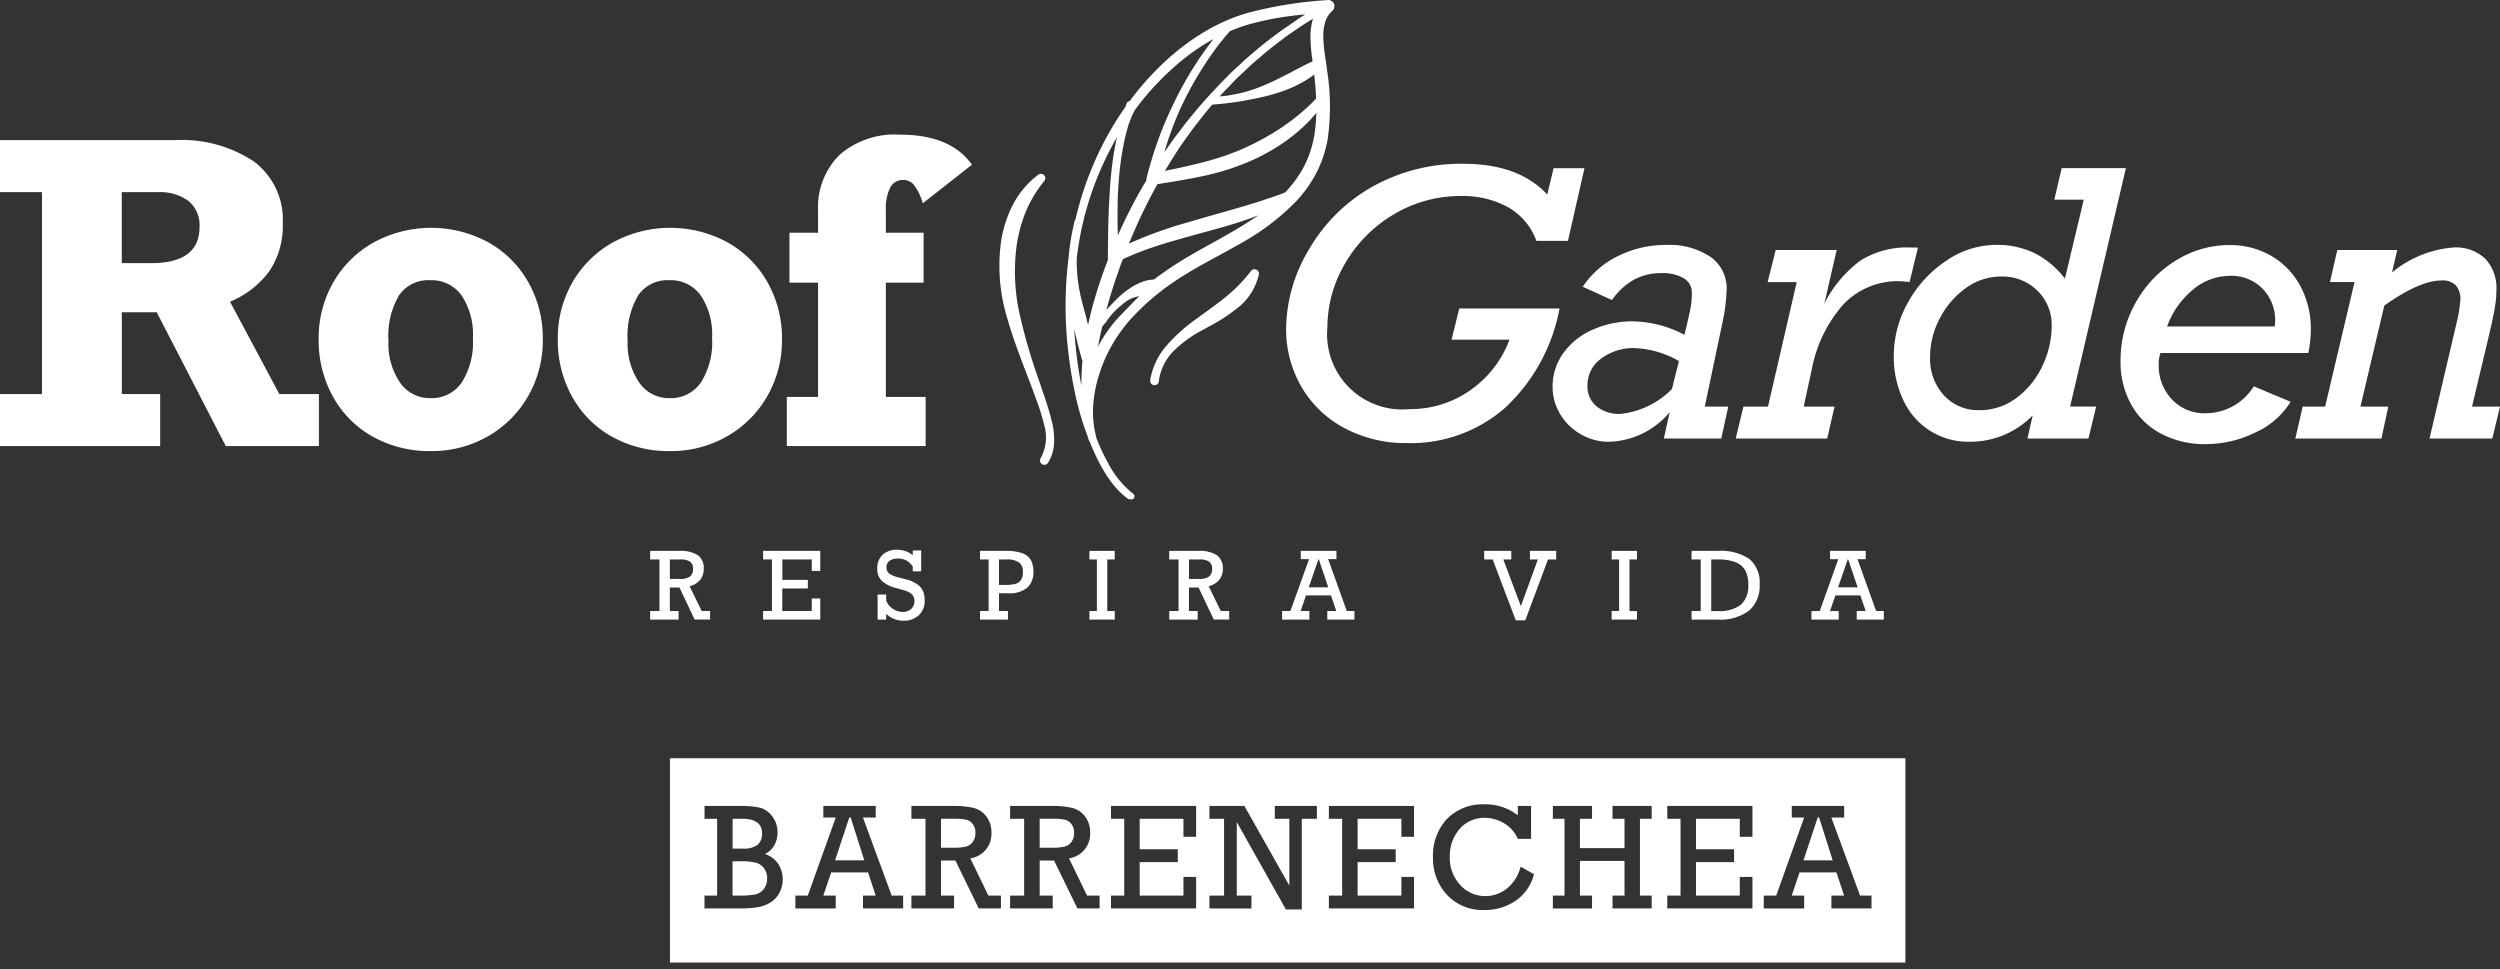 <svg xmlns="http://www.w3.org/2000/svg" width="191.442" height="74.207" viewBox="0 0 191.442 74.207">
  <rect x="0" y="0" width="191.442" height="74.207" fill="#333333" stroke="none"/>
  <g id="RG_Barnechea_-_Hover" data-name="RG Barnechea - Hover" transform="translate(0 0.125)">
    <g id="Grupo_2039" data-name="Grupo 2039" transform="translate(51.301 57.942)">
      <path id="Sustracción_2" data-name="Sustracción 2" d="M-2164.923,871.591h-94.606V855.95h94.606V871.59Zm-32.262-12.116a3.8,3.8,0,0,0-2.828,1.106,4.086,4.086,0,0,0-1.083,2.973,4.052,4.052,0,0,0,1.078,2.86,3.738,3.738,0,0,0,2.86,1.156,4.151,4.151,0,0,0,2.4-.719,3.446,3.446,0,0,0,1.392-2.029l-1.021-.57a3.131,3.131,0,0,1-1.049,1.668,2.63,2.63,0,0,1-1.653.584,2.569,2.569,0,0,1-1.912-.841,3.009,3.009,0,0,1-.807-2.166,3.11,3.11,0,0,1,.752-2.138,2.472,2.472,0,0,1,1.927-.847,2.868,2.868,0,0,1,1.484.42,2.559,2.559,0,0,1,1.044,1.188h1.015V859.6h-1.015v.717A4.028,4.028,0,0,0-2197.185,859.475Zm-18.94,1.352,0,0,3.765,6.7h1.216v-6.944h1.156V859.6h-3.221v.983h1.112V865.7l-3.443-6.1h-2.677v.983h1.121v5.884h-1.121v.981H-2215v-.981h-1.123v-5.639Zm45.536,5.639v.981h3.073v-.981h-.877l-2.2-5.981h.982V859.6h-4.012v.886h.949l-2.143,5.981h-.95v.981h3.093v-.981h-.954l.6-1.778h2.827l.585,1.778Zm-12.567,0v.981h6.521v-2.409h-.97v1.428h-3.352V863.9h2.918v-.981h-2.918v-2.336h3.352v1.381h.97V859.6h-6.521v.983h1.015v5.884Zm-4.194,0v.981h3v-.981h-.9v-5.884h.9V859.6h-3v.983h.919v2.245h-3.414v-2.245h.927V859.6h-3v.983h.891v5.884h-.891v.981h3v-.981h-.927v-2.658h3.414v2.658Zm-21.72,0v.981h6.521v-2.409h-.969v1.428h-3.352V863.9h2.917v-.981h-2.917v-2.336h3.352v1.381h.969V859.6h-6.521v.983h1.016v5.884Zm-16.686,0v.981h6.521v-2.409h-.971v1.428h-3.351V863.9h2.917v-.981h-2.917v-2.336h3.351v1.381h.971V859.6h-6.521v.983h1.014v5.884Zm-5.464-2.686h1.106l1.787,3.667h1.7v-.981h-.959l-1.386-2.855a1.881,1.881,0,0,0,1.618-1.958,1.992,1.992,0,0,0-.384-1.244,1.769,1.769,0,0,0-.97-.654,6.458,6.458,0,0,0-1.585-.156h-3.188v.983h1.077v5.884h-1.077v.981h3.266v-.981h-1v-2.685Zm-7.556,0h1.106l1.787,3.667h1.7v-.981h-.959l-1.386-2.855a1.881,1.881,0,0,0,1.618-1.958,1.992,1.992,0,0,0-.384-1.244,1.772,1.772,0,0,0-.969-.654,6.488,6.488,0,0,0-1.587-.156h-3.188v.983h1.078v5.884h-1.078v.981h3.267v-.981h-1v-2.685Zm-5.971,2.686v.981h3.075v-.981h-.878l-2.2-5.981h.98V859.6h-4.012v.886h.949l-2.142,5.981h-.95v.981h3.093v-.981h-.952l.6-1.778h2.828l.583,1.778Zm-12.137,0v.981h2.669a8.6,8.6,0,0,0,1.407-.091,2.763,2.763,0,0,0,.95-.349,1.915,1.915,0,0,0,.7-.734,2.154,2.154,0,0,0,.263-1.055,2.093,2.093,0,0,0-.353-1.193,1.937,1.937,0,0,0-1.007-.747,1.581,1.581,0,0,0,.719-.666,2,2,0,0,0,.246-.987,1.962,1.962,0,0,0-.412-1.238,1.721,1.721,0,0,0-.95-.657,7.471,7.471,0,0,0-1.616-.13h-2.612v.983h.965v5.884Zm2.595,0h-.446v-2.63h.678a4.405,4.405,0,0,1,1.091.105,1.165,1.165,0,0,1,.631.417,1.224,1.224,0,0,1,.246.776,1.3,1.3,0,0,1-.257.833,1.122,1.122,0,0,1-.664.411A6.669,6.669,0,0,1-2254.29,866.465Zm83.8-2.7h-2.237l1.086-3.283h.108l1.042,3.282Zm-74.156,0h-2.239l1.088-3.283h.106l1.044,3.282Zm-9.347-.9h-.739v-2.284h.739c1.008,0,1.518.375,1.518,1.116a1.107,1.107,0,0,1-.336.872A1.814,1.814,0,0,1-2254,862.865Zm23.7-.068h-.925v-2.217h1a4.44,4.44,0,0,1,.923.07.893.893,0,0,1,.508.335,1.033,1.033,0,0,1,.206.65,1.171,1.171,0,0,1-.2.719.957.957,0,0,1-.523.356A4.11,4.11,0,0,1-2230.294,862.8Zm-7.557,0h-.924v-2.217h1a4.455,4.455,0,0,1,.923.07.883.883,0,0,1,.507.335,1.033,1.033,0,0,1,.206.65,1.162,1.162,0,0,1-.2.719.961.961,0,0,1-.521.356A4.126,4.126,0,0,1-2237.852,862.8Z" transform="translate(2259.53 -855.95)" fill="#fff"/>
      <path id="Sustracción_2_-_Contorno" data-name="Sustracción 2 - Contorno" d="M-2164.923,872.091h-95.106V855.45h95.606V872.09Zm-94.106-1h93.606V856.45h-93.606Zm61.872-3.02a4.219,4.219,0,0,1-3.226-1.316,4.536,4.536,0,0,1-1.212-3.2,4.567,4.567,0,0,1,1.225-3.322,4.28,4.28,0,0,1,3.185-1.257,4.813,4.813,0,0,1,2.089.441V859.1h2.015v3.523h-1.841l-.132-.3a2.07,2.07,0,0,0-.843-.961,2.375,2.375,0,0,0-1.228-.349,1.966,1.966,0,0,0-1.553.679,2.626,2.626,0,0,0-.626,1.805,2.526,2.526,0,0,0,.668,1.82,2.061,2.061,0,0,0,1.552.688,2.141,2.141,0,0,0,1.344-.478,2.644,2.644,0,0,0,.876-1.409l.172-.61,1.914,1.067-.1.375a3.933,3.933,0,0,1-1.593,2.313A4.641,4.641,0,0,1-2197.157,868.07Zm-.028-8.1a3.317,3.317,0,0,0-2.471.956,3.606,3.606,0,0,0-.94,2.623,3.567,3.567,0,0,0,.944,2.519,3.257,3.257,0,0,0,2.494,1,3.66,3.66,0,0,0,2.121-.631,2.889,2.889,0,0,0,1.075-1.38l-.149-.083a3.4,3.4,0,0,1-1.013,1.337,3.119,3.119,0,0,1-1.961.691,3.052,3.052,0,0,1-2.274-1,3.491,3.491,0,0,1-.946-2.512,3.594,3.594,0,0,1,.879-2.47,2.953,2.953,0,0,1,2.3-1.015,3.36,3.36,0,0,1,1.74.491,3.029,3.029,0,0,1,1.1,1.117h.208V860.1h-.015v1.258l-.812-.651A3.542,3.542,0,0,0-2197.185,859.975Zm-13.457,8.051h-2.008l-2.974-5.289v3.229h1.123v1.981h-4.215v-1.981h1.121v-4.884h-1.121V859.1h2.092v-.128l.074.128h1.3l2.651,4.7v-2.714h-1.112V859.1h11.659v3.364h-1.4V864.4h-2.917v1.568h2.352v-1.428h1.969v3.409h-7.521v-1.981h1.016v-4.884h-2.089Zm-1.423-1h.145l-3.91-6.927h-.139l.282.487Zm4.512-.079h.184V860.1h-.184Zm1.184-4.53h2.352v-1.336h-2.352Zm39.354,5.53h-4.073v-1.981h.785l-.256-.778h-2.106l-.263.778h.758v1.981h-11.485v-1.981h1.015v-4.884h-1.015V859.1h7.521v3.364h-1.4V864.4h-2.918v1.568h2.352v-1.428h1.97v1.428h.969l1.785-4.981h-.739V859.1h5.012v1.886h-.765l1.829,4.981h1.028Zm-1.913-1h.18l-1.564-4.257.291.914.246.663h-.034Zm-5.527,0h.14l.9-2.678h-.013l.868-2.622Zm-7.186,0h.184V860.1h-.184Zm9.6-3.678h.862l-.422-1.329Zm-8.417-.851h2.352v-1.336h-2.352Zm-3.393,5.53h-4v-1.981h.919v-1.658h-2.414v1.658h.927v1.981h-4v-1.981h.891v-4.884h-.891V859.1h4v1.983h-.927v1.245h2.414v-1.245h-.919V859.1h4v1.983h-.9v4.884h.9Zm-2.082-1h.186V860.1h-.186Zm-4.6,0h.184V860.1h-.184Zm-28.205,1h-9.905l-1.787-3.667h-.293v1.686h1v1.981h-6.48l-1.787-3.667h-.293v1.686h1v1.981h-7.975v-1.981h.786l-.255-.778h-2.106l-.262.778h.756v1.981h-4.093v-1.981h1.1l1.784-4.981h-.739V859.1h5.012v1.886h-.764l1.828,4.981h1.74v-4.884h-1.078V859.1h3.688a6.965,6.965,0,0,1,1.714.172,2.261,2.261,0,0,1,1.238.833,2.479,2.479,0,0,1,.488,1.548,2.312,2.312,0,0,1-1.422,2.248l1,2.066h1.926v-4.884h-1.077V859.1h3.688a6.936,6.936,0,0,1,1.713.172,2.26,2.26,0,0,1,1.239.834,2.479,2.479,0,0,1,.487,1.548,2.312,2.312,0,0,1-1.422,2.247l1,2.066h2.033v-4.884h-1.014V859.1h7.521v3.364h-1.405V864.4h-2.917v1.568h2.351v-1.428h1.971Zm-5.507-1h.185V860.1h-.185Zm-3.773,0h.1l-1.782-3.671-.108.008Zm-3.89,0h.185V860.1h-.185Zm-3.666,0h.1l-1.782-3.67-.108.008Zm-3.89,0h.185V860.1h-.185Zm-3.626,0h.18l-1.56-4.251.289.909.246.663h-.034Zm-5.525,0h.141l.9-2.678h-.014l.882-2.661Zm2.415-3.678h.863l-.423-1.328Zm17.056-3.094a1.4,1.4,0,0,1,.749.5,1.522,1.522,0,0,1,.312.957,1.654,1.654,0,0,1-.3,1.02,1.469,1.469,0,0,1-.429.385,1.321,1.321,0,0,0,.958-1.388,1.505,1.505,0,0,0-.281-.939,1.264,1.264,0,0,0-.7-.475C-2228.929,860.213-2229.03,860.192-2229.141,860.174Zm-7.554,0a1.392,1.392,0,0,1,.749.506,1.52,1.52,0,0,1,.31.955,1.645,1.645,0,0,1-.306,1.022,1.478,1.478,0,0,1-.427.382,1.321,1.321,0,0,0,.957-1.388,1.505,1.505,0,0,0-.281-.939,1.266,1.266,0,0,0-.7-.475Q-2236.53,860.2-2236.7,860.174Zm13.639,2.242h2.351v-1.336h-2.351Zm-7.664-.119h.425a3.53,3.53,0,0,0,.857-.07.454.454,0,0,0,.254-.173.706.706,0,0,0,.1-.419.539.539,0,0,0-.1-.343.394.394,0,0,0-.226-.154,3.85,3.85,0,0,0-.809-.057h-.5Zm-7.556,0h.424a3.547,3.547,0,0,0,.86-.07.458.458,0,0,0,.253-.175.7.7,0,0,0,.1-.417.539.539,0,0,0-.1-.343.388.388,0,0,0-.225-.154,3.865,3.865,0,0,0-.81-.057h-.5Zm-15.939,5.648h-3.169v-1.981h.965v-4.884h-.965V859.1h3.112a7.924,7.924,0,0,1,1.733.144,2.206,2.206,0,0,1,1.228.836,2.45,2.45,0,0,1,.518,1.546,2.493,2.493,0,0,1-.309,1.231,2.063,2.063,0,0,1-.242.348,2.315,2.315,0,0,1,.508.542,2.585,2.585,0,0,1,.438,1.473,2.647,2.647,0,0,1-.325,1.3,2.408,2.408,0,0,1-.878.921,3.263,3.263,0,0,1-1.121.412A9.075,9.075,0,0,1-2254.216,867.946Zm-1.2-1h.184V860.1h-.184Zm3.385-3.007q.049.053.094.111a1.711,1.711,0,0,1,.352,1.084,1.791,1.791,0,0,1-.365,1.143,1.631,1.631,0,0,1-.925.584,2.265,2.265,0,0,0,.764-.283,1.421,1.421,0,0,0,.515-.546,1.659,1.659,0,0,0,.2-.813,1.6,1.6,0,0,0-.267-.914A1.333,1.333,0,0,0-2252.035,863.939Zm-2.2.4v1.63a5.793,5.793,0,0,0,1.119-.077.628.628,0,0,0,.378-.233.824.824,0,0,0,.149-.522.729.729,0,0,0-.139-.467.667.667,0,0,0-.366-.242,3.833,3.833,0,0,0-.962-.088Zm.826-4.209a1.525,1.525,0,0,1,1.431,1.57,1.7,1.7,0,0,1-.288,1,1.039,1.039,0,0,0,.29-.333,1.506,1.506,0,0,0,.183-.745,1.455,1.455,0,0,0-.306-.931,1.239,1.239,0,0,0-.673-.479A4.111,4.111,0,0,0-2253.409,860.127Zm-.826,2.239h.239c.611,0,.806-.131.852-.171s.167-.147.167-.5c0-.215,0-.616-1.018-.616h-.239Z" transform="translate(2259.53 -855.95)" fill="rgba(0,0,0,0)"/>
    </g>
    <g id="Grupo_2046" data-name="Grupo 2046">
      <g id="Grupo_2044" data-name="Grupo 2044" transform="translate(0 10.187)">
        <g id="Grupo_2040" data-name="Grupo 2040" transform="translate(49.788 31.786)">
          <path id="Trazado_1803" data-name="Trazado 1803" d="M853.714,248.545a1.284,1.284,0,0,1-.286.85,1.47,1.47,0,0,1-.8.473l.928,1.9h.642v.656h-1.18l-1.163-2.452h-.737v1.8h.67v.656h-2.179v-.656h.712v-3.949h-.712v-.656H851.8a2.517,2.517,0,0,1,1.467.332A1.215,1.215,0,0,1,853.714,248.545Zm-.82-.014a.625.625,0,0,0-.23-.538,1.237,1.237,0,0,0-.731-.171h-.813v1.494h.765a1.31,1.31,0,0,0,.762-.178A.7.7,0,0,0,852.893,248.531Z" transform="translate(-849.611 -247.079)" fill="#fff"/>
          <path id="Trazado_1804" data-name="Trazado 1804" d="M865.1,248.7v-.879h-2.252v1.567H864.8v.656h-1.959v1.725H865.1v-.961h.65v1.617h-4.375v-.656h.677v-3.949h-.677v-.656h4.375V248.7Z" transform="translate(-852.726 -247.079)" fill="#fff"/>
          <path id="Trazado_1805" data-name="Trazado 1805" d="M875.986,247.462V247.1h.643v1.6h-.643v-.363a1.275,1.275,0,0,0-1.117-.615,1.079,1.079,0,0,0-.663.175.592.592,0,0,0-.231.5.562.562,0,0,0,.218.479,1.939,1.939,0,0,0,.668.279l.618.164a2.406,2.406,0,0,1,.906.415,1.223,1.223,0,0,1,.412.548,2.05,2.05,0,0,1,.1.646,1.482,1.482,0,0,1-.447,1.135,1.684,1.684,0,0,1-1.2.418,1.911,1.911,0,0,1-1.3-.523v.437h-.656v-1.917h.656v.465a1.4,1.4,0,0,0,1.229.866.969.969,0,0,0,.688-.229.842.842,0,0,0,.245-.645q0-.566-.8-.785l-.657-.185a2.36,2.36,0,0,1-1.048-.548,1.248,1.248,0,0,1-.339-.912,1.4,1.4,0,0,1,.411-1.077,1.6,1.6,0,0,1,1.133-.382A1.9,1.9,0,0,1,875.986,247.462Z" transform="translate(-855.877 -247.047)" fill="#fff"/>
          <path id="Trazado_1806" data-name="Trazado 1806" d="M888.059,248.789a1.587,1.587,0,0,1-.443,1.167,2.089,2.089,0,0,1-1.5.454h-.692v1.362h.684v.656h-2.136v-.656h.656v-3.949h-.656v-.656h1.958a3.766,3.766,0,0,1,1.259.171,1.22,1.22,0,0,1,.668.522A1.864,1.864,0,0,1,888.059,248.789Zm-.807-.017a.861.861,0,0,0-.29-.721,1.632,1.632,0,0,0-.992-.229h-.548v1.952h.493a2.745,2.745,0,0,0,.776-.089.732.732,0,0,0,.426-.307A1.139,1.139,0,0,0,887.253,248.772Z" transform="translate(-858.711 -247.079)" fill="#fff"/>
          <path id="Trazado_1807" data-name="Trazado 1807" d="M896.732,247.822v3.949h.573v.656h-1.939v-.656h.57v-3.949h-.57v-.656H897.3v.656Z" transform="translate(-861.729 -247.079)" fill="#fff"/>
          <path id="Trazado_1808" data-name="Trazado 1808" d="M907.786,248.545a1.281,1.281,0,0,1-.287.85,1.471,1.471,0,0,1-.8.473l.929,1.9h.643v.656H907.09l-1.163-2.452h-.737v1.8h.67v.656h-2.179v-.656h.712v-3.949h-.712v-.656h2.186a2.518,2.518,0,0,1,1.467.332A1.215,1.215,0,0,1,907.786,248.545Zm-.821-.014a.625.625,0,0,0-.23-.538,1.236,1.236,0,0,0-.73-.171h-.814v1.494h.765a1.31,1.31,0,0,0,.762-.178A.7.7,0,0,0,906.964,248.531Z" transform="translate(-863.932 -247.079)" fill="#fff"/>
          <path id="Trazado_1809" data-name="Trazado 1809" d="M918.966,247.8l1.425,3.971h.587v.656H918.9v-.656h.688l-.409-1.195h-1.91l-.409,1.195h.667v.656h-2.088v-.656h.635L917.5,247.8h-.632v-.635H919.6v.635Zm-.719,0h-.024l-.744,2.158h1.495Z" transform="translate(-867.047 -247.079)" fill="#fff"/>
          <path id="Trazado_1810" data-name="Trazado 1810" d="M937.95,247.822l1.345,3.575,1.3-3.575h-.608v-.656H942v.656h-.628l-1.739,4.662h-.73l-1.767-4.662h-.65v-.656h2.074v.656Z" transform="translate(-872.619 -247.079)" fill="#fff"/>
          <path id="Trazado_1811" data-name="Trazado 1811" d="M951.129,247.822v3.949h.573v.656h-1.938v-.656h.569v-3.949h-.569v-.656H951.7v.656Z" transform="translate(-876.136 -247.079)" fill="#fff"/>
          <path id="Trazado_1812" data-name="Trazado 1812" d="M963.3,249.718a2.491,2.491,0,0,1-.816,2.03,3.712,3.712,0,0,1-2.425.679H958.09v-.656h.7v-3.949h-.7v-.656h2a3.929,3.929,0,0,1,2.411.611A2.3,2.3,0,0,1,963.3,249.718Zm-.867.035a2.231,2.231,0,0,0-.235-1.093,1.442,1.442,0,0,0-.748-.63,3.653,3.653,0,0,0-1.35-.207h-.506v3.949h.5a2.674,2.674,0,0,0,1.777-.487A1.921,1.921,0,0,0,962.43,249.753Z" transform="translate(-878.342 -247.079)" fill="#fff"/>
          <path id="Trazado_1813" data-name="Trazado 1813" d="M974.106,247.8l1.425,3.971h.587v.656h-2.074v-.656h.687l-.408-1.195h-1.911L972,251.772h.667v.656h-2.088v-.656h.635l1.418-3.971H972v-.635h2.734v.635Zm-.72,0h-.024l-.744,2.158h1.5Z" transform="translate(-881.651 -247.079)" fill="#fff"/>
        </g>
        <g id="Grupo_2043" data-name="Grupo 2043">
          <g id="Grupo_2041" data-name="Grupo 2041">
            <path id="Trazado_1814" data-name="Trazado 1814" d="M803.539,210.769a6.225,6.225,0,0,1-1,3.606,7.1,7.1,0,0,1-3.039,2.378l3.777,7.073h3.031v3.979h-7.135l-5.285-10.244h-2.674v6.265h2.938v3.979H781.886v-3.979H785.1V208.36h-3.218v-3.979h13.368a9.991,9.991,0,0,1,6.086,1.639A5.563,5.563,0,0,1,803.539,210.769Zm-6.374.264a2.389,2.389,0,0,0-.855-2,3.69,3.69,0,0,0-2.331-.669h-2.767V213.8h2.239Q797.166,213.8,797.165,211.033Z" transform="translate(-781.886 -203.961)" fill="#fff"/>
            <path id="Trazado_1815" data-name="Trazado 1815" d="M832.245,222.049a8.526,8.526,0,0,1-1.15,4.4,8.242,8.242,0,0,1-3.109,3.062,8.62,8.62,0,0,1-4.306,1.1,8.9,8.9,0,0,1-4.445-1.1,7.855,7.855,0,0,1-3.054-3.062,8.852,8.852,0,0,1-1.1-4.4,8.546,8.546,0,0,1,1.127-4.368,8.132,8.132,0,0,1,3.1-3.055,9.2,9.2,0,0,1,8.767,0,8,8,0,0,1,3.062,3.055A8.688,8.688,0,0,1,832.245,222.049Zm-8.6,4.508a2.787,2.787,0,0,0,2.386-1.19,5.75,5.75,0,0,0,.862-3.412,5.407,5.407,0,0,0-.862-3.257,2.829,2.829,0,0,0-2.418-1.173,2.715,2.715,0,0,0-2.378,1.158,6.119,6.119,0,0,0-.809,3.49,5.271,5.271,0,0,0,.879,3.179A2.753,2.753,0,0,0,823.649,226.557Z" transform="translate(-790.679 -206.38)" fill="#fff"/>
            <path id="Trazado_1816" data-name="Trazado 1816" d="M857.158,222.049a8.526,8.526,0,0,1-1.151,4.4,8.242,8.242,0,0,1-3.109,3.062,8.618,8.618,0,0,1-4.306,1.1,8.9,8.9,0,0,1-4.445-1.1,7.855,7.855,0,0,1-3.055-3.062,8.862,8.862,0,0,1-1.1-4.4,8.547,8.547,0,0,1,1.127-4.368,8.138,8.138,0,0,1,3.1-3.055,9.2,9.2,0,0,1,8.767,0,8,8,0,0,1,3.062,3.055A8.687,8.687,0,0,1,857.158,222.049Zm-8.6,4.508a2.787,2.787,0,0,0,2.386-1.19,5.75,5.75,0,0,0,.862-3.412,5.407,5.407,0,0,0-.862-3.257,2.829,2.829,0,0,0-2.417-1.173,2.715,2.715,0,0,0-2.378,1.158,6.118,6.118,0,0,0-.809,3.49,5.271,5.271,0,0,0,.878,3.179A2.753,2.753,0,0,0,848.562,226.557Z" transform="translate(-797.277 -206.38)" fill="#fff"/>
            <path id="Trazado_1817" data-name="Trazado 1817" d="M878.019,206.11l-3.761,2.953a4.364,4.364,0,0,0-.63-1.336,1.028,1.028,0,0,0-.831-.451,1.114,1.114,0,0,0-1.034.575,3.673,3.673,0,0,0-.335,1.788v1.678h2.891v3.824h-2.891v8.752h3.046v3.762H863.843v-3.762h2.394v-8.752h-2.191v-3.824h2.191v-1.678a5.683,5.683,0,0,1,1.609-4.251,6.425,6.425,0,0,1,4.687-1.578Q876.386,203.809,878.019,206.11Z" transform="translate(-803.592 -203.809)" fill="#fff"/>
          </g>
          <g id="Grupo_2042" data-name="Grupo 2042" transform="translate(98.486 2.225)">
            <path id="Trazado_1818" data-name="Trazado 1818" d="M935.853,209.2l.481-2.019H938.7l-1.264,5.563h-2.417a4.844,4.844,0,0,0-2.191-2.589,7.187,7.187,0,0,0-3.551-.845,9.9,9.9,0,0,0-5.206,1.422,10.378,10.378,0,0,0-3.709,3.757,9.6,9.6,0,0,0-1.346,4.862,5.755,5.755,0,0,0,6.291,6.277,7.941,7.941,0,0,0,4.637-1.435,8.219,8.219,0,0,0,3.015-3.881h-4.437l.59-2.39h7.679a13.84,13.84,0,0,1-4.162,7.6,10.942,10.942,0,0,1-7.513,2.706,9.913,9.913,0,0,1-4.781-1.14,8.311,8.311,0,0,1-3.3-3.152,8.792,8.792,0,0,1-1.181-4.54,11.99,11.99,0,0,1,1.772-6.03,12.96,12.96,0,0,1,4.9-4.808,13.867,13.867,0,0,1,6.888-1.717Q933.668,206.836,935.853,209.2Z" transform="translate(-915.853 -206.836)" fill="#fff"/>
            <path id="Trazado_1819" data-name="Trazado 1819" d="M956.942,218.706a13.884,13.884,0,0,1-.33,2.583l-1.346,6.388h1.8l-.536,2.445h-4.4l.453-2.019a6.277,6.277,0,0,1-4.643,2.266,4.265,4.265,0,0,1-2.177-.577,4.31,4.31,0,0,1-1.573-1.545,4.02,4.02,0,0,1-.577-2.094,4.329,4.329,0,0,1,.845-2.6,5.373,5.373,0,0,1,2.273-1.786,7.371,7.371,0,0,1,2.953-.618,8.731,8.731,0,0,1,4.025,1.031l.165-.673q.193-.838.3-1.373a6.085,6.085,0,0,0,.1-1.154,1.252,1.252,0,0,0-.632-1.14,3.2,3.2,0,0,0-1.675-.384,4.378,4.378,0,0,0-2.136.508,5.071,5.071,0,0,0-1.67,1.553l-2.239-1.017a6.808,6.808,0,0,1,2.706-2.355,8.143,8.143,0,0,1,3.668-.845,5.627,5.627,0,0,1,3.407.913A2.935,2.935,0,0,1,956.942,218.706Zm-8.159,9.533a6.479,6.479,0,0,0,3.97-1.909l.536-2.143a7.454,7.454,0,0,0-3.407-.99,4.077,4.077,0,0,0-2.541.8,2.486,2.486,0,0,0-1.058,2.067,1.959,1.959,0,0,0,.694,1.593A2.732,2.732,0,0,0,948.782,228.239Z" transform="translate(-923.206 -209.078)" fill="#fff"/>
            <path id="Trazado_1820" data-name="Trazado 1820" d="M975.281,218.144a5.737,5.737,0,0,0-4.354,1.779,10.443,10.443,0,0,0-2.418,4.979l-.618,2.844h2.362l-.563,2.445h-7.005l.59-2.445h1.882l2.2-9.533H965.13l.618-2.458h4.67l-.948,4.107a9.346,9.346,0,0,1,2.755-3.289,6.681,6.681,0,0,1,3.825-1.01h.591L976,218.212Q975.432,218.144,975.281,218.144Z" transform="translate(-928.256 -209.147)" fill="#fff"/>
            <path id="Trazado_1821" data-name="Trazado 1821" d="M994.65,225.558l-.59,2.445h-4.67l.4-1.772a6.657,6.657,0,0,1-4.808,2.019,5.453,5.453,0,0,1-5.1-3.187,7.705,7.705,0,0,1-.729-3.393,8.281,8.281,0,0,1,1.113-4.128,9.046,9.046,0,0,1,2.926-3.166,6.765,6.765,0,0,1,3.777-1.2,6.669,6.669,0,0,1,2.94.618,6.863,6.863,0,0,1,2.349,1.964l1.442-6.044h-2.253l.564-2.417h4.917l-4.272,18.255Zm-8.942.274a4.645,4.645,0,0,0,2.844-.94,6.425,6.425,0,0,0,1.978-2.445,7.122,7.122,0,0,0,.714-3.084,3.628,3.628,0,0,0-1.092-2.679,3.78,3.78,0,0,0-2.781-1.085,4.565,4.565,0,0,0-2.72.9,6.477,6.477,0,0,0-1.984,2.322,6.307,6.307,0,0,0-.735,2.933,4.152,4.152,0,0,0,1.057,2.94A3.544,3.544,0,0,0,985.707,225.832Z" transform="translate(-932.619 -206.96)" fill="#fff"/>
            <path id="Trazado_1822" data-name="Trazado 1822" d="M1017.346,221.8a10.069,10.069,0,0,1-.192,1.772h-11.319a2.2,2.2,0,0,0-.138.838,3.777,3.777,0,0,0,1.009,2.719,3.422,3.422,0,0,0,2.59,1.058,4.358,4.358,0,0,0,3.681-2.061l2.816,1.181a6.033,6.033,0,0,1-2.679,2.342,8.537,8.537,0,0,1-3.791.9,7.17,7.17,0,0,1-3.455-.8,5.61,5.61,0,0,1-2.294-2.253,6.7,6.7,0,0,1-.8-3.3,8.979,8.979,0,0,1,1.154-4.471,8.724,8.724,0,0,1,3.083-3.235,7.708,7.708,0,0,1,4.087-1.181,6.235,6.235,0,0,1,3.248.845,5.861,5.861,0,0,1,2.211,2.322A6.942,6.942,0,0,1,1017.346,221.8Zm-2.733-.7a3.432,3.432,0,0,0-.941-2.425,3.314,3.314,0,0,0-2.548-1.01,4.4,4.4,0,0,0-2.8,1.051,6.464,6.464,0,0,0-1.984,2.823h8.242Z" transform="translate(-938.874 -209.078)" fill="#fff"/>
            <path id="Trazado_1823" data-name="Trazado 1823" d="M1036.379,218.83a8.29,8.29,0,0,1-.09,1.134q-.089.638-.419,2.067l-1.36,5.714h2.143l-.59,2.445h-4.808l2.129-9.094a10.451,10.451,0,0,0,.234-1.539,1.6,1.6,0,0,0-.337-1.085,1.4,1.4,0,0,0-1.106-.384q-1.676,0-4.382,1.923l-1.827,7.734h2.13l-.522,2.445h-6.594l.563-2.445h1.717l2.253-9.533h-1.882l.563-2.458h4.588l-.4,1.717a8.462,8.462,0,0,1,4.7-1.909,3.257,3.257,0,0,1,2.452.873A3.3,3.3,0,0,1,1036.379,218.83Z" transform="translate(-943.696 -209.147)" fill="#fff"/>
          </g>
        </g>
      </g>
      <g id="Grupo_2045" data-name="Grupo 2045" transform="translate(76.651)">
        <path id="Trazado_1824" data-name="Trazado 1824" d="M912.879,200.424a17.5,17.5,0,0,0-.064-5.262,22.438,22.438,0,0,1-.282-2.519,3.867,3.867,0,0,1,.152-1.163,2.071,2.071,0,0,1,.585-.917l.008-.008a.347.347,0,0,0-.267-.6,31.434,31.434,0,0,0-6.172,1,13.9,13.9,0,0,0-2.905,1.239,17.24,17.24,0,0,0-2.58,1.8,20.967,20.967,0,0,0-2.239,2.194c-.426.483-.827.986-1.209,1.5-.078.006-.154.031-.173.087l-.1.285c-.143.2-.283.406-.419.612a24.339,24.339,0,0,0-2.726,5.608c-.275.8-.5,1.616-.69,2.438a.175.175,0,0,0-.065.1v0l-.1.462c-.06.3-.151.726-.222,1.244-.046.3-.084.636-.115.99a30.065,30.065,0,0,0-.047,7.077q.168,1.548.482,3.077a21.91,21.91,0,0,0,.82,3c.062.182.129.362.2.542.023.079.041.159.067.236a.18.18,0,0,0,.051.074,16.252,16.252,0,0,0,.937,2.007,10.059,10.059,0,0,0,.865,1.306,6.307,6.307,0,0,0,1.129,1.1l.029-.045h0c.089.035.17.1.231.019s.024-.139-.054-.2a7.341,7.341,0,0,1-1.906-2.331,15.662,15.662,0,0,1-.937-2,.187.187,0,0,0,0-.028v-.005a7.617,7.617,0,0,1-.239-2.486,9.98,9.98,0,0,1,.484-2.461,11.347,11.347,0,0,1,1.017-2.291,12.184,12.184,0,0,1,1.487-2.018,18.782,18.782,0,0,1,3.9-3.2c1.432-.9,2.973-1.667,4.481-2.533a17.712,17.712,0,0,0,4.2-3.183,9.737,9.737,0,0,0,1.562-2.194A9.087,9.087,0,0,0,912.879,200.424Zm-1.573,2.191a8.966,8.966,0,0,1-1.435,1.992l-.05.051c-.111.045-.224.088-.334.133l-.857.307-.864.287-.87.269-1.755.51-1.768.5-1.775.519c-.593.176-1.178.382-1.763.59l-.871.333-.861.366-.557.268c.176-.451.368-.9.562-1.35.462-1.069.989-2.13,1.551-3.173.074-.135.154-.265.229-.4,1.123-.177,2.25-.356,3.376-.592a19.176,19.176,0,0,0,3.605-1.1c.293-.126.567-.251.859-.4s.559-.293.834-.45a14.285,14.285,0,0,0,1.578-1.053q.373-.294.729-.609c.236-.212.459-.436.679-.663s.419-.474.617-.72c.031-.04.06-.081.091-.121a12.574,12.574,0,0,1-.17,2.172A8.247,8.247,0,0,1,911.306,202.615Zm.936-5.18c-.149.155-.3.311-.45.462-.218.211-.445.41-.671.609s-.465.384-.7.57-.482.36-.731.529c-.493.345-1.011.651-1.536.947q-.395.218-.8.418c-.261.129-.545.266-.817.387a21.278,21.278,0,0,1-3.443,1.125c-.919.232-1.855.425-2.793.618.381-.65.773-1.292,1.182-1.913.319-.489.67-.95,1-1.419s.7-.9,1.039-1.339c.193-.241.392-.473.591-.7.366-.034.737-.068,1.111-.109s.743-.093,1.112-.157l.554-.1.553-.11c.367-.081.736-.162,1.1-.259s.726-.218,1.084-.343a10.08,10.08,0,0,0,1.045-.454,7.557,7.557,0,0,0,.978-.584q.214-.158.415-.332C912.149,196,912.214,196.72,912.242,197.435Zm-.263-2.83c-.251.11-.495.225-.734.346-.162.08-.325.159-.481.249s-.32.164-.477.253l-.964.492c-.323.162-.654.31-.986.459s-.673.279-1.02.4-.7.215-1.055.3-.717.149-1.081.193c-.246.031-.5.051-.748.065.049-.057.1-.115.149-.173.352-.4.731-.767,1.081-1.139s.726-.7,1.069-1.032.7-.635,1.039-.923c.666-.592,1.329-1.07,1.9-1.514.587-.421,1.112-.768,1.544-1.055l.905-.543a2.764,2.764,0,0,0-.114.282,4.584,4.584,0,0,0-.2,1.384A14.34,14.34,0,0,0,911.979,194.605Zm-4.964-3.062a25.493,25.493,0,0,1,4.8-.79l-.771.473-1.565,1.075c-.58.445-1.253.923-1.931,1.517-.346.288-.707.588-1.057.925s-.737.658-1.089,1.035c-.73.729-1.469,1.527-2.208,2.378-.355.436-.731.869-1.084,1.328s-.712.925-1.049,1.411c-.3.426-.6.863-.888,1.3.015-.061.026-.123.042-.184.142-.534.306-1.064.479-1.589s.374-1.044.582-1.558l.328-.765.36-.75q.375-.743.789-1.466t.879-1.414c.312-.459.63-.915.97-1.354l.521-.646.315-.366A13.187,13.187,0,0,1,907.015,191.544Zm-5.315,2.865a16.649,16.649,0,0,1,2.516-1.712c.159-.088.322-.168.484-.249l-.367.468-.5.676-.485.69q-.471.7-.905,1.425t-.814,1.478c-.252.5-.493,1.012-.729,1.523s-.443,1.036-.644,1.562l-.285.8-.262.8q-.249.809-.455,1.633a.317.317,0,0,0-.005.118.27.27,0,0,0,.013.035c-.051.084-.105.165-.154.249-.609,1.038-1.173,2.1-1.677,3.177-.216.451-.414.9-.606,1.357-.018-.609-.032-1.22-.036-1.828,0-.494,0-.987.012-1.481s.046-.984.08-1.475.093-.979.154-1.467.154-.969.246-1.452.226-.953.363-1.425l.264-.681.235-.454A21.143,21.143,0,0,1,901.7,194.408Zm-4.525,5.17-.09.348-.165.731q-.147.734-.253,1.476t-.166,1.486c-.043.5-.07.994-.1,1.491s-.048.995-.064,1.492c-.029.995-.033,1.988-.048,2.98a.276.276,0,0,0,.027.12c-.075.2-.159.4-.229.593-.39,1.059-.728,2.1-1,3.1q-.258,1-.437,1.934c-.071-.357-.16-.735-.259-1.13-.158-.632-.362-1.27-.487-1.93a11.372,11.372,0,0,1-.24-1.968c-.011-.279-.007-.547,0-.806.094-.716.207-1.429.357-2.135a24.093,24.093,0,0,1,3.149-7.788Zm-3.583,16.979q-.164-1.531-.178-3.074c.052.314.111.62.172.908.133.629.259,1.212.386,1.7.154.611.292,1.092.375,1.37-.04.448-.065.877-.076,1.275a15.733,15.733,0,0,0,.047,1.913c0,.042.007.079.011.12-.1-.387-.194-.775-.27-1.173C893.857,218.6,893.7,217.58,893.592,216.558Zm3.745-2.605a9.539,9.539,0,0,0-2.214,3.4c.047-.309.1-.626.155-.956.095-.515.209-1.056.338-1.613.057-.071.113-.143.184-.225.192-.21.168-.262.658-.834a7.688,7.688,0,0,1,1.043-.92,4.109,4.109,0,0,1,1.451-.512C898.726,212.526,898.072,213.175,897.336,213.952Zm8.52-6.328c-1.469.862-3.014,1.642-4.486,2.59-.555.357-1.1.737-1.624,1.144a2.6,2.6,0,0,0-.889.164,4.376,4.376,0,0,0-.921.475,6.816,6.816,0,0,0-.92.74c-.288.279-.561.57-.812.843-.143.163-.279.315-.407.462.281-1.106.628-2.272,1.057-3.471.107-.329.232-.656.361-.985l.312-.151.835-.351.85-.318.863-.289c.579-.184,1.166-.347,1.751-.52l1.77-.49c.592-.16,1.187-.32,1.778-.5s1.181-.37,1.766-.577q.72-.266,1.422-.579c-.187.151-.379.3-.573.442A24.864,24.864,0,0,1,905.856,207.624Z" transform="translate(-887.981 -189.952)" fill="#fff"/>
        <path id="Trazado_1824_-_Contorno" data-name="Trazado 1824 - Contorno" d="M913.045,189.827a.472.472,0,0,1,.32.818l-.006.006,0,0a1.939,1.939,0,0,0-.55.863,3.751,3.751,0,0,0-.146,1.124,13.167,13.167,0,0,0,.18,1.772c.035.239.071.485.1.732a17.81,17.81,0,0,1,.063,5.3,9.246,9.246,0,0,1-.852,2.588,9.791,9.791,0,0,1-1.582,2.223,18.175,18.175,0,0,1-4.225,3.206c-.571.329-1.155.646-1.719.953-.919.5-1.87,1.017-2.757,1.578a18.682,18.682,0,0,0-3.87,3.179,12.1,12.1,0,0,0-1.471,2,11.27,11.27,0,0,0-1.007,2.267,9.849,9.849,0,0,0-.478,2.431,7.467,7.467,0,0,0,.235,2.445.12.12,0,0,1,0,.015.171.171,0,0,1,0,.025,15.408,15.408,0,0,0,.922,1.965,7.091,7.091,0,0,0,1.872,2.293c.207.159.124.315.078.375a.209.209,0,0,1-.17.087.32.32,0,0,1-.126-.03.125.125,0,0,1-.141-.008,6.351,6.351,0,0,1-1.151-1.118,10.132,10.132,0,0,1-.876-1.322,16.253,16.253,0,0,1-.934-2,.289.289,0,0,1-.062-.1c-.017-.05-.03-.1-.042-.146-.008-.03-.016-.06-.025-.09-.071-.191-.136-.363-.2-.541a21.95,21.95,0,0,1-.824-3.02c-.21-1.033-.373-2.072-.484-3.087a30.172,30.172,0,0,1,.047-7.106c.031-.36.07-.7.115-.993.061-.451.14-.839.2-1.122l.026-.127.1-.461v-.007a.286.286,0,0,1,.074-.139c.213-.9.437-1.691.685-2.413a24.463,24.463,0,0,1,2.74-5.636c.122-.185.257-.381.411-.6l.094-.268a.265.265,0,0,1,.223-.163c.389-.525.788-1.019,1.185-1.469a21.129,21.129,0,0,1,2.253-2.207,17.42,17.42,0,0,1,2.6-1.815,14.089,14.089,0,0,1,2.931-1.25,31.214,31.214,0,0,1,6.12-.994l.077-.007Zm.139.645.006-.006,0,0a.222.222,0,0,0-.171-.385l-.077.007a31.027,31.027,0,0,0-6.071.985A13.84,13.84,0,0,0,904,192.3a17.171,17.171,0,0,0-2.561,1.789,20.875,20.875,0,0,0-2.226,2.181c-.4.457-.807.96-1.2,1.495a.125.125,0,0,1-.091.05.2.2,0,0,0-.069.015l-.1.274a.127.127,0,0,1-.016.031c-.157.223-.294.422-.417.608a24.212,24.212,0,0,0-2.712,5.579c-.248.724-.473,1.517-.687,2.426a.125.125,0,0,1-.043.068.054.054,0,0,0-.021.026v.007l-.127.588c-.06.3-.134.664-.2,1.108-.044.294-.083.624-.114.984a29.937,29.937,0,0,0-.047,7.052c.11,1.008.271,2.039.48,3.065a21.708,21.708,0,0,0,.815,2.988c.061.177.125.349.2.539l0,.008c.01.034.019.068.028.1s.024.089.038.131a.066.066,0,0,0,.017.021.125.125,0,0,1,.031.046,16.045,16.045,0,0,0,.929,1.992,9.89,9.89,0,0,0,.855,1.291,5.967,5.967,0,0,0,1.022,1.007.131.131,0,0,1,.083,0l.018.008a7.474,7.474,0,0,1-1.9-2.341,15.7,15.7,0,0,1-.945-2.016.124.124,0,0,1-.007-.024.19.19,0,0,1,0-.028h0a7.715,7.715,0,0,1-.241-2.519,10.1,10.1,0,0,1,.49-2.492,11.514,11.514,0,0,1,1.029-2.316,12.356,12.356,0,0,1,1.5-2.038,18.932,18.932,0,0,1,3.922-3.222c.894-.565,1.848-1.084,2.771-1.586.563-.306,1.145-.623,1.714-.95a17.233,17.233,0,0,0,4.167-3.16,9.545,9.545,0,0,0,1.543-2.166,8.994,8.994,0,0,0,.828-2.516,17.588,17.588,0,0,0-.065-5.224c-.031-.245-.067-.49-.1-.727a13.352,13.352,0,0,1-.182-1.806,4,4,0,0,1,.158-1.2A2.187,2.187,0,0,1,913.184,190.472Zm-1.372.156a.125.125,0,0,1,.065.231l-.768.472-.255.175-1.3.9q-.213.164-.442.334c-.456.343-.973.731-1.48,1.175l-.015.013c-.342.285-.7.579-1.037.908-.125.12-.256.239-.383.355-.234.214-.477.435-.7.676-.715.714-1.456,1.512-2.2,2.374-.12.147-.245.3-.37.448-.236.283-.479.575-.71.875-.12.161-.245.326-.367.486-.227.3-.461.606-.679.92-.275.387-.565.813-.886,1.3a.125.125,0,0,1-.226-.1c.006-.024.011-.048.016-.071s.017-.077.027-.116c.128-.481.281-.988.481-1.6.186-.541.383-1.067.585-1.565l.329-.768,0,0,.36-.75c.249-.493.515-.988.793-1.474s.575-.952.883-1.421c.258-.381.6-.878.975-1.362l.522-.648.318-.369a.126.126,0,0,1,.046-.033,13.37,13.37,0,0,1,1.595-.568,25.723,25.723,0,0,1,4.82-.794ZM900.485,201.5c.163-.241.32-.466.471-.679.22-.317.456-.628.685-.927.121-.159.246-.323.366-.485.234-.305.48-.6.717-.885.125-.15.249-.3.371-.448.755-.869,1.5-1.671,2.216-2.387.229-.245.475-.47.713-.687.131-.12.256-.233.378-.35.348-.336.705-.633,1.05-.92l.013-.011c.512-.448,1.033-.84,1.492-1.185.152-.115.3-.226.443-.335l.005,0,1.307-.9.258-.177.005,0,.313-.192a23.662,23.662,0,0,0-4.239.736,13.085,13.085,0,0,0-1.539.546l-.3.344-.518.643c-.368.476-.708.969-.963,1.346-.305.464-.6.938-.875,1.407s-.539.972-.785,1.459l-.358.745-.327.763c-.2.492-.394,1.014-.579,1.549C900.684,200.845,900.578,201.184,900.485,201.5Zm11.638-10.651a.125.125,0,0,1,.114.177,2.683,2.683,0,0,0-.109.269,4.437,4.437,0,0,0-.2,1.346,13.787,13.787,0,0,0,.164,1.88l.009.066a.125.125,0,0,1-.074.131c-.241.105-.479.217-.728.343l-.043.021c-.144.071-.292.144-.431.224l-.008,0c-.154.076-.312.159-.471.249l0,0-.964.492c-.318.16-.646.307-.964.45l-.027.012c-.3.128-.658.275-1.031.4s-.722.221-1.067.3-.714.15-1.093.2c-.225.028-.473.05-.756.065a.125.125,0,0,1-.1-.206l.058-.066.091-.106c.231-.265.473-.513.707-.752.125-.128.255-.261.378-.392.228-.248.47-.472.705-.69.128-.119.249-.231.368-.346.351-.343.72-.654,1.046-.929.506-.449,1.02-.842,1.475-1.188.148-.113.292-.222.43-.33.581-.417,1.1-.764,1.526-1.043l.026-.017,0,0,.36-.216.545-.327A.125.125,0,0,1,912.122,190.851Zm-.28,3.678a13.791,13.791,0,0,1-.163-1.887,4.736,4.736,0,0,1,.193-1.371l-.232.139-.381.23c-.419.278-.94.624-1.514,1.035-.135.105-.279.215-.428.328-.451.344-.961.733-1.463,1.178-.325.274-.69.582-1.035.919-.121.118-.249.236-.373.351-.231.214-.47.435-.692.677-.126.133-.256.267-.382.4-.215.22-.438.448-.649.686.158-.012.3-.027.441-.044.369-.045.742-.123,1.071-.192s.687-.174,1.041-.292.715-.268,1.01-.393l.025-.011c.315-.142.641-.288.954-.445l.961-.49c.161-.091.321-.176.477-.253s.3-.158.442-.23l.042-.021C911.412,194.727,911.627,194.625,911.843,194.529Zm-7.142-2.207a.125.125,0,0,1,.1.2l-.367.468-.5.674-.483.687c-.315.469-.618.946-.9,1.417s-.552.972-.811,1.471c-.224.447-.456.93-.727,1.518-.224.506-.44,1.03-.641,1.555l-.284.794-.261.8c-.162.527-.315,1.075-.453,1.624a.19.19,0,0,0,0,.059.218.218,0,0,1,.01.025.125.125,0,0,1-.012.1c-.023.038-.046.074-.07.111s-.057.09-.084.136c-.61,1.039-1.173,2.1-1.672,3.167-.237.5-.447.983-.6,1.353a.125.125,0,0,1-.24-.045c-.021-.708-.033-1.29-.036-1.831,0-.482,0-.967.012-1.484.013-.489.045-.98.081-1.482.033-.429.081-.883.155-1.474.066-.5.154-.973.247-1.46.106-.518.244-1.017.366-1.436l0-.01.264-.681.005-.012.235-.454a.124.124,0,0,1,.011-.017,21.274,21.274,0,0,1,3.582-3.789,16.822,16.822,0,0,1,2.536-1.725c.156-.086.317-.166.473-.244l.016-.008A.125.125,0,0,1,904.7,192.322Zm-5.58,11.317a.446.446,0,0,1,.007-.166c.139-.555.293-1.107.457-1.64l.263-.807.286-.8c.2-.531.421-1.059.647-1.571.273-.592.505-1.077.732-1.529.261-.5.536-1,.818-1.485s.59-.957.909-1.431l.487-.692.52-.7a16.6,16.6,0,0,0-2.469,1.684,21.021,21.021,0,0,0-3.534,3.736l-.227.439-.259.669c-.12.414-.256.9-.359,1.41-.092.481-.179.955-.244,1.443-.073.586-.121,1.037-.154,1.461-.035.5-.068.985-.08,1.469-.011.514-.015,1-.012,1.477,0,.388.009.8.02,1.258.115-.263.245-.55.384-.84.5-1.068,1.068-2.141,1.682-3.187.028-.048.058-.1.089-.143Zm12.944-8.479a.125.125,0,0,1,.124.11c.094.8.152,1.5.179,2.16a.125.125,0,0,1-.035.092l-.064.067c-.126.131-.256.267-.388.4-.21.2-.43.4-.643.584l-.034.03c-.237.2-.479.4-.707.574-.243.187-.491.366-.738.534-.531.371-1.079.69-1.544.952-.255.141-.526.282-.807.421-.228.112-.527.258-.822.389a21.552,21.552,0,0,1-3.463,1.132c-.917.232-1.865.427-2.781.616l-.017,0a.125.125,0,0,1-.133-.186c.424-.724.812-1.351,1.185-1.918.208-.318.432-.628.648-.928.117-.162.238-.329.353-.494.218-.3.447-.587.668-.866.124-.156.252-.318.374-.477.2-.255.415-.5.6-.707a.125.125,0,0,1,.083-.043l.062-.006c.342-.032.695-.064,1.048-.1l.318-.042c.259-.034.526-.068.786-.113l.553-.1.561-.111c.356-.078.725-.159,1.084-.255.381-.1.757-.229,1.075-.34a9.986,9.986,0,0,0,1.03-.447,7.451,7.451,0,0,0,.962-.574c.135-.1.272-.209.4-.325A.125.125,0,0,1,912.064,195.16Zm.051,2.227c-.024-.572-.073-1.182-.149-1.857q-.12.1-.243.188a7.706,7.706,0,0,1-1,.595,10.239,10.239,0,0,1-1.058.459c-.324.113-.706.242-1.1.346-.365.1-.736.178-1.094.257l-.013,0-.555.11-.556.1c-.266.046-.536.081-.8.115l-.32.042c-.358.039-.713.072-1.055.1h-.012c-.172.2-.367.425-.555.66-.122.158-.251.321-.375.478-.219.277-.446.564-.661.857-.115.164-.236.332-.354.495-.215.3-.437.6-.642.919-.329.5-.669,1.046-1.036,1.665.833-.172,1.686-.352,2.511-.56a21.33,21.33,0,0,0,3.422-1.118c.291-.13.588-.274.813-.385.277-.137.545-.276.8-.415.459-.259,1-.574,1.524-.94.244-.166.488-.343.726-.526s.464-.365.7-.565l.033-.029c.211-.185.428-.376.633-.575.128-.127.257-.261.382-.391Zm.14.6a.125.125,0,0,1,.125.125,12.641,12.641,0,0,1-.172,2.194,8.333,8.333,0,0,1-.791,2.367,9.146,9.146,0,0,1-1.455,2.02l-.029.03-.022.022a.125.125,0,0,1-.043.029l-.147.058-.187.074-.006,0-.857.307-.866.288-.872.27-1.757.511-1.769.5-1.774.519c-.6.179-1.2.388-1.756.588l-.868.332-.854.363-.554.266a.125.125,0,0,1-.171-.158c.167-.427.352-.859.531-1.277l.033-.077c.432-1,.941-2.042,1.556-3.183.04-.073.082-.145.122-.214s.073-.124.107-.187a.125.125,0,0,1,.09-.063c1.1-.173,2.23-.352,3.37-.591a19.136,19.136,0,0,0,3.582-1.1c.3-.131.576-.256.853-.393s.556-.291.827-.446a14.1,14.1,0,0,0,1.564-1.044c.247-.2.49-.4.721-.6.247-.222.478-.456.672-.656.221-.234.423-.48.609-.711l.042-.056.047-.063A.125.125,0,0,1,912.256,197.986Zm-2.505,6.564.006-.006.025-.025a8.887,8.887,0,0,0,1.415-1.963,8.083,8.083,0,0,0,.767-2.3,11.853,11.853,0,0,0,.164-1.784c-.149.182-.314.376-.488.56-.2.2-.433.443-.687.67-.235.208-.482.414-.734.614a14.351,14.351,0,0,1-1.594,1.063c-.274.157-.557.309-.839.453s-.557.265-.867.4a19.389,19.389,0,0,1-3.629,1.113c-1.124.236-2.241.414-3.322.584l-.08.139c-.039.068-.08.137-.118.207-.611,1.134-1.117,2.169-1.546,3.163l-.033.077c-.143.333-.279.652-.41.973l.268-.129.005,0,.861-.366.875-.335c.566-.2,1.166-.413,1.772-.593l1.775-.519,1.769-.5,1.755-.51.868-.268.861-.287.852-.3.188-.075Zm-12.576-5.1a.125.125,0,0,1,.121.156l-.09.348-.164.728c-.1.487-.182.981-.251,1.466s-.121.979-.165,1.48c-.037.437-.064.882-.089,1.313l-.01.174c-.026.471-.047.958-.064,1.488-.021.692-.029,1.4-.036,2.076q-.005.451-.011.9a.152.152,0,0,0,.015.065.125.125,0,0,1,0,.1c-.031.081-.063.163-.1.244-.045.114-.092.233-.133.347-.4,1.083-.734,2.124-1,3.095-.175.676-.321,1.324-.435,1.925a.125.125,0,0,1-.122.1h0a.125.125,0,0,1-.123-.1c-.066-.33-.15-.7-.258-1.124-.054-.214-.114-.433-.172-.645-.115-.419-.234-.852-.317-1.292a11.552,11.552,0,0,1-.242-1.987c-.01-.251-.009-.51,0-.815,0,0,0-.007,0-.011.108-.822.222-1.5.359-2.145a24.07,24.07,0,0,1,.833-2.976,24.392,24.392,0,0,1,2.333-4.853A.125.125,0,0,1,897.175,199.454Zm-.992,10.249a.386.386,0,0,1-.018-.122q.007-.449.011-.9c.008-.682.016-1.386.036-2.081.017-.533.038-1.022.064-1.495l.01-.174c.025-.432.052-.88.089-1.32.045-.505.1-1.008.167-1.493s.156-.99.254-1.484l.068-.3a24.468,24.468,0,0,0-1.893,4.116,23.809,23.809,0,0,0-.824,2.945c-.135.634-.248,1.307-.355,2.12-.013.3-.014.547,0,.79a11.3,11.3,0,0,0,.238,1.947c.082.433.2.861.313,1.275.058.213.119.434.173.65.049.195.094.378.134.55.093-.434.2-.888.321-1.355.264-.979.6-2.027,1-3.117.042-.117.09-.237.136-.354C896.131,209.834,896.157,209.768,896.182,209.7Zm12.38-4.017a.125.125,0,0,1,.078.222c-.208.168-.4.313-.578.445a24.99,24.99,0,0,1-2.143,1.379c-.551.324-1.123.641-1.676.948-.928.515-1.888,1.048-2.805,1.639-.573.368-1.116.751-1.615,1.138a.125.125,0,0,1-.077.026h-.008a2.467,2.467,0,0,0-.838.156,4.2,4.2,0,0,0-.9.463,6.585,6.585,0,0,0-.9.726c-.285.276-.556.565-.805.836l-.164.186-.241.274a.125.125,0,0,1-.215-.113c.3-1.187.659-2.359,1.061-3.483.1-.313.219-.622.362-.989a.125.125,0,0,1,.062-.067l.312-.151.006,0,.835-.351,0,0,.85-.318.867-.29c.4-.126.8-.244,1.194-.358l.561-.164,1.882-.52c.547-.148,1.113-.3,1.666-.469s1.116-.347,1.76-.575c.458-.169.934-.363,1.413-.576A.125.125,0,0,1,908.562,205.686Zm-8.859,5.548c.5-.383,1.033-.761,1.6-1.124.924-.6,1.888-1.13,2.819-1.647.552-.306,1.122-.623,1.671-.945.618-.364,1.271-.759,1.9-1.2q-.257.1-.508.195c-.651.23-1.23.42-1.774.58s-1.123.322-1.672.471l-.109.029-1.77.489-.56.164c-.39.113-.794.231-1.186.355l-.861.288-.844.316-.83.349-.265.128c-.134.342-.244.635-.341.933-.343.959-.652,1.95-.922,2.955l.06-.068c.254-.276.528-.568.819-.85a6.833,6.833,0,0,1,.94-.755,4.373,4.373,0,0,1,.949-.488A2.731,2.731,0,0,1,899.7,211.233Zm-.752.938a.125.125,0,0,1,.089.212l-.219.222c-.31.312-.828.835-1.394,1.433a9.413,9.413,0,0,0-2.188,3.361.125.125,0,0,1-.241-.062c.052-.343.1-.657.156-.959.092-.5.207-1.047.339-1.62a.125.125,0,0,1,.024-.05l.009-.011c.054-.068.109-.137.178-.217a1.951,1.951,0,0,0,.172-.219,7.416,7.416,0,0,1,.485-.615,7.867,7.867,0,0,1,1.064-.939,2.67,2.67,0,0,1,1.192-.455,1.2,1.2,0,0,0,.273-.065A.125.125,0,0,1,898.951,212.171Zm-3.544,4.214a10.38,10.38,0,0,1,1.839-2.519c.518-.547,1-1.031,1.312-1.35a2.282,2.282,0,0,0-.983.392,7.672,7.672,0,0,0-1.022.9,7.2,7.2,0,0,0-.471.6,2.166,2.166,0,0,1-.189.241c-.059.069-.111.134-.161.2C895.6,215.387,895.5,215.906,895.407,216.385Zm-1.993-3.026a.125.125,0,0,1,.123.1c.049.293.106.6.171.9.129.61.255,1.2.385,1.7.15.6.286,1.072.374,1.366a.125.125,0,0,1,0,.047c-.039.427-.064.854-.075,1.268a15.3,15.3,0,0,0,.047,1.9l.011.122a.125.125,0,0,1-.246.041c-.1-.413-.2-.788-.272-1.18-.2-1.019-.362-2.047-.468-3.055-.111-1.036-.171-2.075-.179-3.086a.125.125,0,0,1,.114-.125Zm.806,4.121c-.089-.3-.223-.767-.37-1.353-.088-.342-.175-.723-.262-1.124.03.512.072,1.026.127,1.541.1.93.24,1.877.423,2.818,0-.191,0-.4.007-.622C894.157,218.328,894.182,217.9,894.22,217.48Z" transform="translate(-887.981 -189.952)" fill="#fff"/>
        <path id="Trazado_1825" data-name="Trazado 1825" d="M889.969,227.074a27.841,27.841,0,0,0-.842-2.76,48.117,48.117,0,0,1-1.624-5.453,15.147,15.147,0,0,1-.262-5.51,11.377,11.377,0,0,1,.721-2.62,9.6,9.6,0,0,1,1.417-2.336l0,0a.208.208,0,0,0-.283-.3,6.585,6.585,0,0,0-1.922,2.269,9.087,9.087,0,0,0-.9,2.847,13.64,13.64,0,0,0,.508,5.832c.533,1.866,1.265,3.637,1.932,5.42a23.053,23.053,0,0,1,.876,2.694,3.348,3.348,0,0,1-.291,2.615l0,.007a.207.207,0,0,0,.35.221,2.989,2.989,0,0,0,.448-1.448A5.412,5.412,0,0,0,889.969,227.074Z" transform="translate(-886.152 -194.746)" fill="#fff"/>
        <path id="Trazado_1825_-_Contorno" data-name="Trazado 1825 - Contorno" d="M889.474,230.217a.332.332,0,0,1-.28-.509l0,0,0-.007a3.285,3.285,0,0,0,.272-2.517,15.974,15.974,0,0,0-.647-2.054c-.075-.2-.152-.417-.225-.626-.152-.407-.311-.823-.465-1.225-.52-1.357-1.057-2.76-1.469-4.2a13.723,13.723,0,0,1-.511-5.885,9.19,9.19,0,0,1,.91-2.886,6.714,6.714,0,0,1,1.96-2.312.332.332,0,0,1,.195-.063.333.333,0,0,1,.258.544,9.525,9.525,0,0,0-1.4,2.31,11.293,11.293,0,0,0-.713,2.591,15.018,15.018,0,0,0,.261,5.463,42.638,42.638,0,0,0,1.431,4.877l.189.563q.082.247.166.493a21.954,21.954,0,0,1,.68,2.28,5.483,5.483,0,0,1,.131,1.508,3.1,3.1,0,0,1-.468,1.508A.33.33,0,0,1,889.474,230.217Zm-.07-.374a.08.08,0,0,0-.009.059.082.082,0,0,0,.149.026,2.856,2.856,0,0,0,.429-1.388,5.238,5.238,0,0,0-.126-1.44,21.779,21.779,0,0,0-.672-2.253q-.083-.247-.166-.493l-.189-.562a42.824,42.824,0,0,1-1.438-4.9,15.265,15.265,0,0,1-.264-5.554,11.548,11.548,0,0,1,.729-2.65,9.763,9.763,0,0,1,1.435-2.367.086.086,0,0,0,.006-.106.085.085,0,0,0-.068-.033.083.083,0,0,0-.049.016,6.462,6.462,0,0,0-1.885,2.226,8.94,8.94,0,0,0-.884,2.807,13.48,13.48,0,0,0,.5,5.779c.409,1.432.944,2.83,1.462,4.182.154.4.314.819.467,1.229.074.21.151.421.225.625a16.167,16.167,0,0,1,.656,2.086,3.427,3.427,0,0,1-.31,2.712Z" transform="translate(-886.152 -194.746)" fill="#fff"/>
        <path id="Trazado_1826" data-name="Trazado 1826" d="M909.858,218.042a.212.212,0,0,0-.3.041l0,0a11.863,11.863,0,0,1-1.9,1.957c-.706.582-1.489,1.124-2.275,1.7a13.2,13.2,0,0,0-2.219,1.964,5.287,5.287,0,0,0-1.3,2.68v.015a.207.207,0,0,0,.412.03A4.073,4.073,0,0,1,903.489,224a9.437,9.437,0,0,1,2.3-1.635,15.849,15.849,0,0,0,2.5-1.575,4.356,4.356,0,0,0,1.656-2.547A.213.213,0,0,0,909.858,218.042Z" transform="translate(-890.313 -197.38)" fill="#fff"/>
        <path id="Trazado_1826_-_Contorno" data-name="Trazado 1826 - Contorno" d="M909.73,217.874a.337.337,0,0,1,.333.392,4.511,4.511,0,0,1-1.7,2.623,13.176,13.176,0,0,1-2.126,1.371l-.387.217a9.313,9.313,0,0,0-2.27,1.613,3.978,3.978,0,0,0-1.178,2.356.332.332,0,0,1-.356.307.331.331,0,0,1-.306-.356l0-.017v-.005a5.351,5.351,0,0,1,1.332-2.744,13.214,13.214,0,0,1,2.238-1.982c.213-.157.425-.311.635-.463.578-.419,1.124-.815,1.636-1.238a11.636,11.636,0,0,0,1.875-1.936l0,0,0,0A.334.334,0,0,1,909.73,217.874Zm-7.659,8.63a.081.081,0,0,0,.081-.076,4.222,4.222,0,0,1,1.247-2.511,9.532,9.532,0,0,1,2.328-1.658l.388-.217A12.988,12.988,0,0,0,908.2,220.7a4.27,4.27,0,0,0,1.613-2.472.087.087,0,0,0-.034-.084.087.087,0,0,0-.122.017l0,0,0,0a11.881,11.881,0,0,1-1.913,1.975c-.52.429-1.069.827-1.65,1.248q-.314.228-.632.461a13.01,13.01,0,0,0-2.2,1.944,5.111,5.111,0,0,0-1.274,2.614v.012a.079.079,0,0,0,.02.056.081.081,0,0,0,.056.028Z" transform="translate(-890.313 -197.38)" fill="#fff"/>
      </g>
    </g>
  </g>
</svg>
